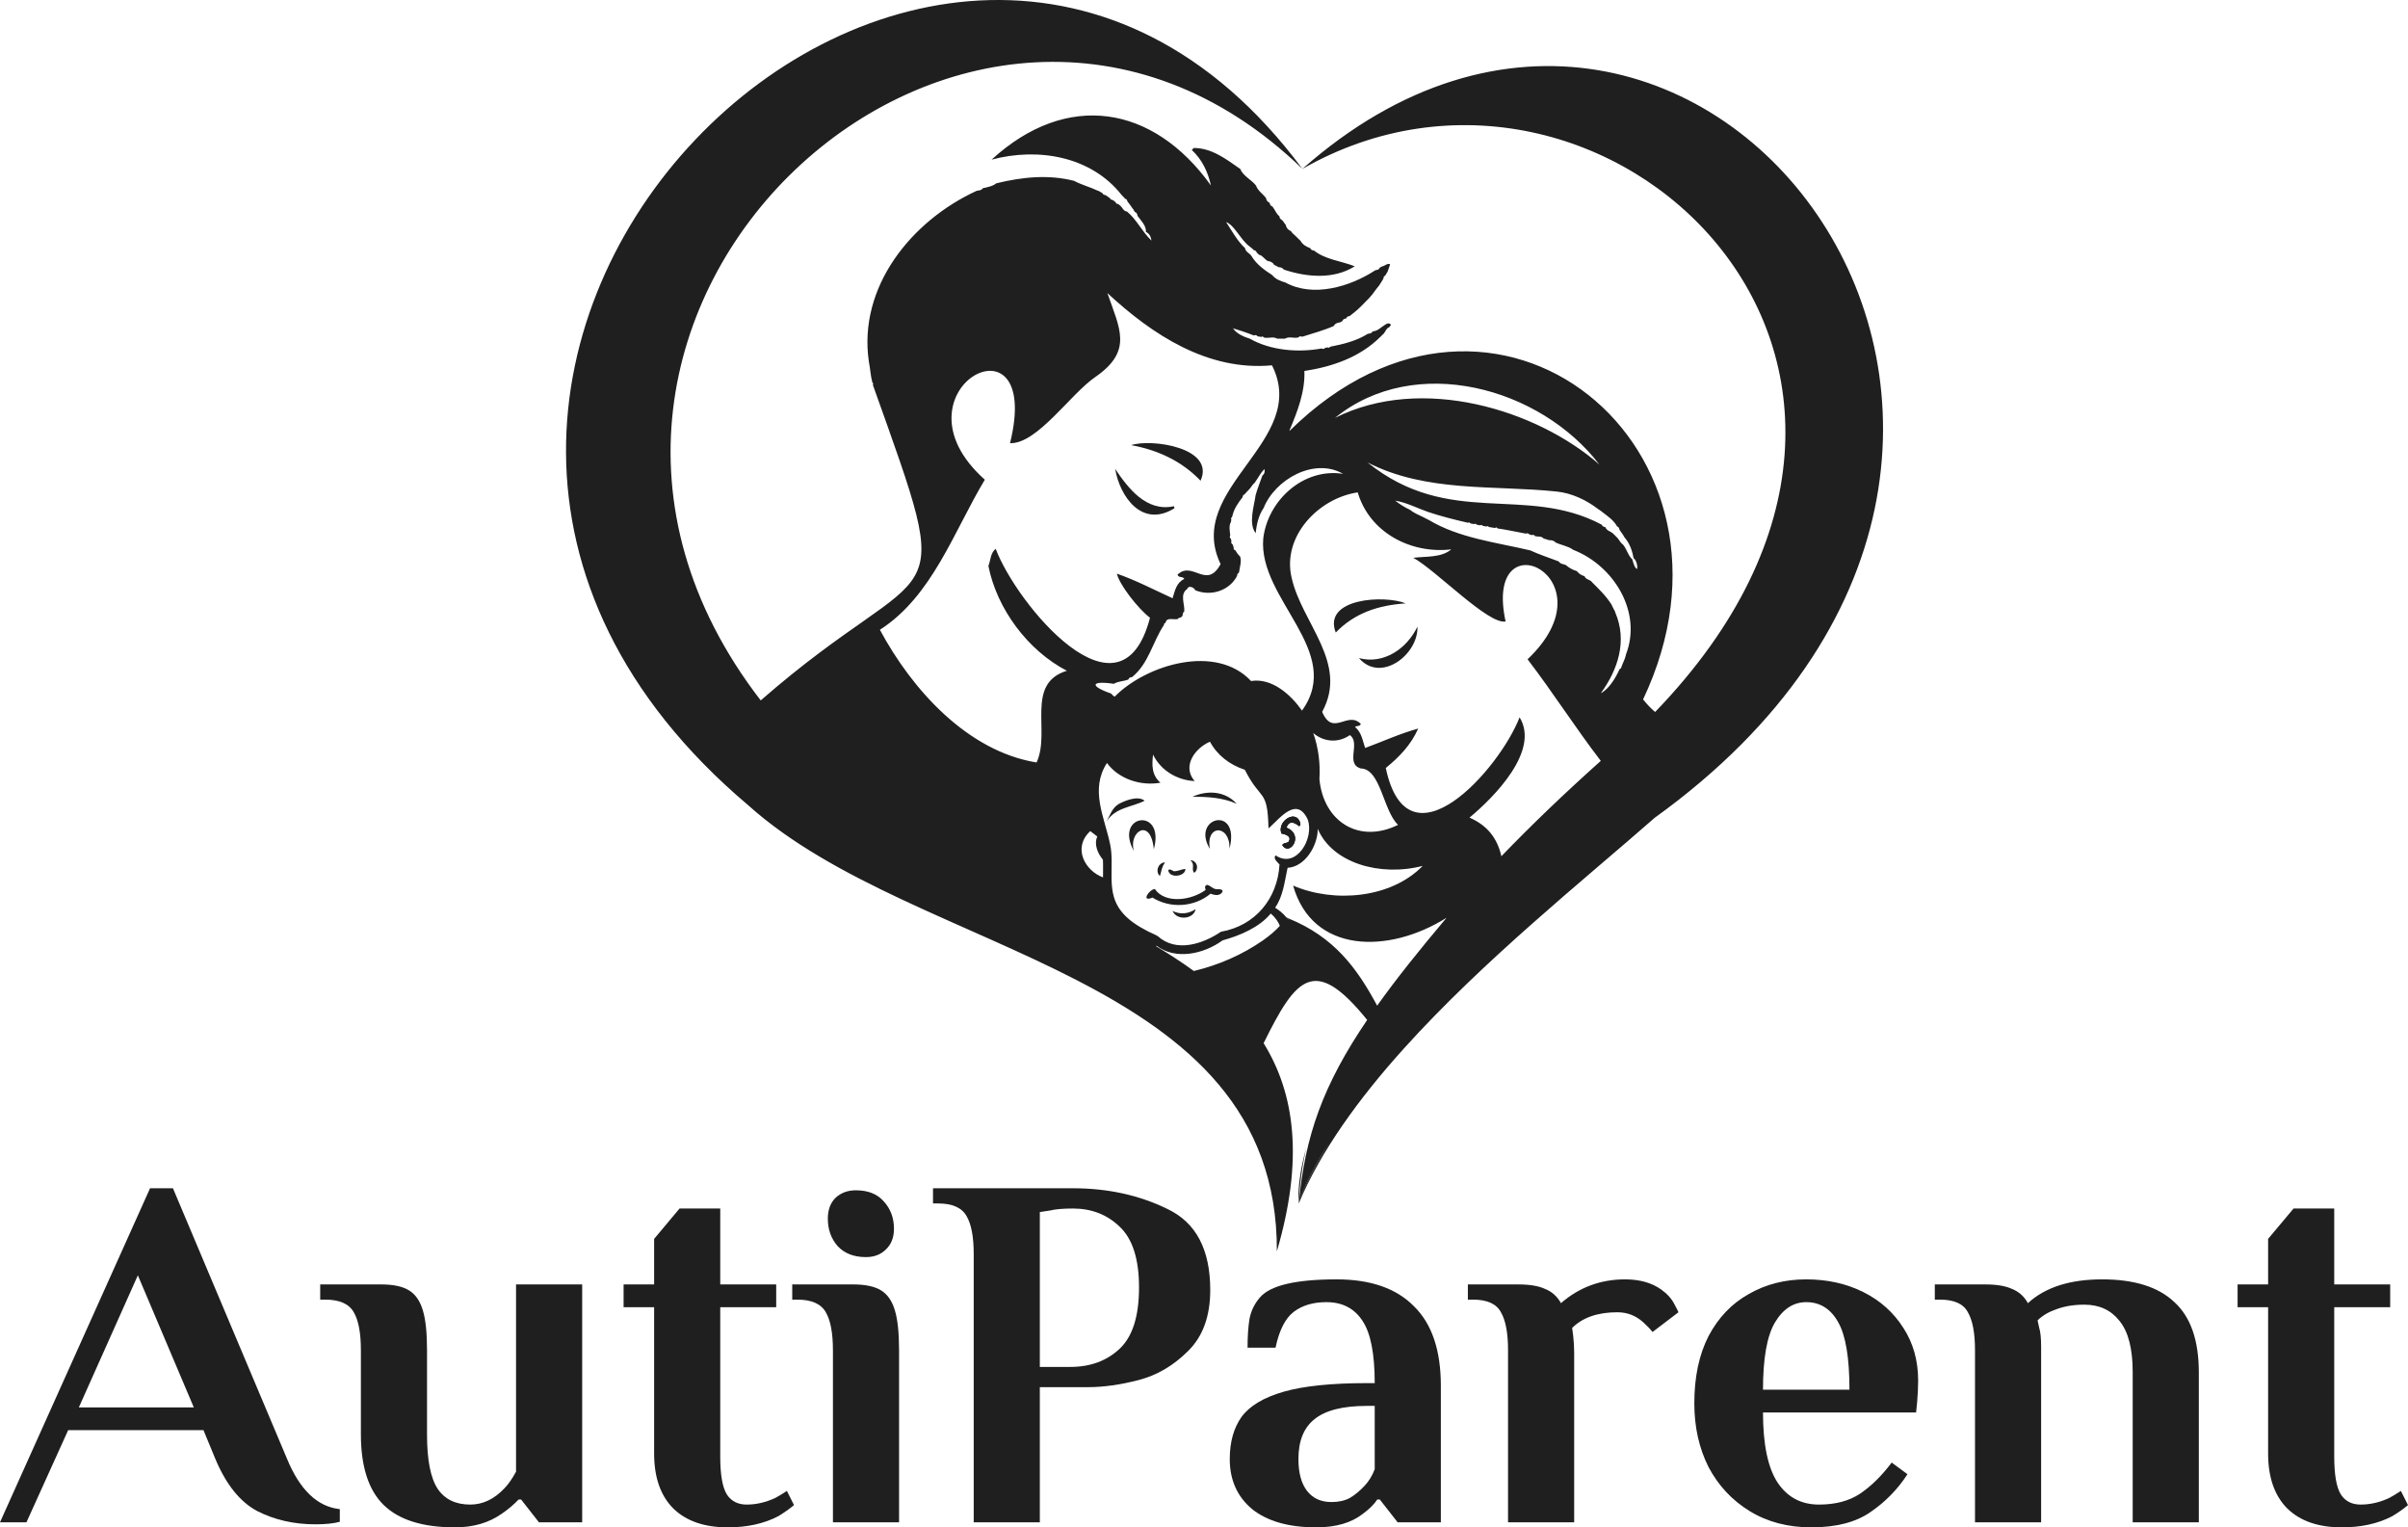 <svg width="164" height="104" viewBox="0 0 164 104" fill="none" xmlns="http://www.w3.org/2000/svg">
<path d="M21.48 103.793C20.025 103.793 18.708 103.495 17.53 102.897C16.352 102.277 15.394 101.082 14.655 99.313L13.858 97.383H4.642L1.802 103.655H0L10.22 80.911H11.779L19.54 99.313C20.417 101.45 21.618 102.599 23.143 102.759V103.621C22.727 103.736 22.173 103.793 21.48 103.793ZM5.37 95.833H13.2L9.389 86.838L5.37 95.833Z" fill="#201F1F"/>
<path d="M30.988 104C28.794 104 27.178 103.495 26.138 102.484C25.099 101.473 24.579 99.865 24.579 97.659V91.939C24.579 90.767 24.418 89.906 24.094 89.354C23.771 88.78 23.124 88.493 22.154 88.493H21.808V87.459H25.965C26.797 87.459 27.432 87.597 27.87 87.872C28.309 88.148 28.621 88.607 28.806 89.251C28.991 89.871 29.083 90.767 29.083 91.939V97.694C29.083 99.417 29.326 100.646 29.811 101.381C30.296 102.093 31.035 102.449 32.028 102.449C32.882 102.449 33.656 102.082 34.349 101.347C34.603 101.094 34.869 100.715 35.146 100.209V87.459H39.65V103.655H36.705L35.492 102.105H35.319C34.996 102.449 34.615 102.771 34.176 103.07C33.298 103.69 32.236 104 30.988 104Z" fill="#201F1F"/>
<path d="M49.573 104C47.979 104 46.744 103.575 45.866 102.725C44.988 101.852 44.55 100.6 44.55 98.969V89.01H42.471V87.459H44.55V84.357L46.282 82.29H49.053V87.459H52.864V89.01H49.053V99.175C49.053 100.416 49.203 101.278 49.504 101.76C49.804 102.22 50.254 102.449 50.855 102.449C51.502 102.449 52.148 102.3 52.795 102.001C53.049 101.863 53.315 101.703 53.592 101.519L54.077 102.484C53.777 102.737 53.419 102.989 53.003 103.242C52.033 103.747 50.89 104 49.573 104Z" fill="#201F1F"/>
<path d="M58.98 85.598C58.148 85.598 57.502 85.345 57.04 84.84C56.601 84.334 56.381 83.714 56.381 82.979C56.381 82.382 56.554 81.91 56.901 81.566C57.27 81.221 57.733 81.049 58.287 81.049C59.118 81.049 59.753 81.302 60.192 81.807C60.654 82.313 60.885 82.933 60.885 83.668C60.885 84.265 60.7 84.736 60.331 85.081C59.984 85.425 59.534 85.598 58.98 85.598ZM56.728 91.939C56.728 90.767 56.566 89.906 56.243 89.354C55.919 88.78 55.273 88.493 54.303 88.493H53.956V87.459H58.114C58.945 87.459 59.58 87.597 60.019 87.872C60.458 88.148 60.77 88.607 60.954 89.251C61.139 89.871 61.232 90.767 61.232 91.939V103.655H56.728V91.939Z" fill="#201F1F"/>
<path d="M66.316 85.391C66.316 84.219 66.154 83.358 65.83 82.806C65.507 82.232 64.86 81.945 63.89 81.945H63.544V80.911H73.071C75.45 80.911 77.598 81.382 79.515 82.324C81.455 83.243 82.425 85.081 82.425 87.838C82.425 89.63 81.917 91.02 80.901 92.008C79.908 92.996 78.788 93.65 77.54 93.972C76.293 94.293 75.15 94.454 74.111 94.454H70.819V103.655H66.316V85.391ZM72.898 93.076C74.261 93.076 75.381 92.662 76.259 91.835C77.136 91.008 77.575 89.618 77.575 87.665C77.575 85.736 77.136 84.357 76.259 83.53C75.404 82.703 74.341 82.29 73.071 82.29C72.401 82.29 71.882 82.335 71.512 82.427L70.819 82.531V93.076H72.898Z" fill="#201F1F"/>
<path d="M89.643 104C87.772 104 86.317 103.587 85.278 102.759C84.262 101.909 83.754 100.772 83.754 99.348C83.754 98.199 84.019 97.246 84.55 96.488C85.105 95.729 86.063 95.155 87.426 94.764C88.788 94.374 90.683 94.179 93.108 94.179H93.627C93.627 92.18 93.35 90.767 92.796 89.94C92.242 89.09 91.422 88.665 90.336 88.665C89.435 88.665 88.696 88.883 88.119 89.32C87.541 89.756 87.126 90.572 86.871 91.766H84.966C84.966 90.985 85.012 90.319 85.105 89.768C85.22 89.216 85.463 88.734 85.832 88.32C86.548 87.516 88.28 87.114 91.029 87.114C93.339 87.114 95.094 87.723 96.295 88.941C97.519 90.135 98.131 91.939 98.131 94.351V103.655H95.186L93.974 102.105H93.8C93.593 102.426 93.269 102.748 92.831 103.07C92.045 103.69 90.983 104 89.643 104ZM90.683 102.277C91.168 102.277 91.583 102.185 91.93 102.001C92.276 101.795 92.611 101.519 92.934 101.174C93.235 100.853 93.466 100.474 93.627 100.037V95.729H93.108C91.468 95.729 90.278 96.028 89.539 96.625C88.8 97.2 88.431 98.107 88.431 99.348C88.431 100.29 88.627 101.013 89.019 101.519C89.412 102.024 89.966 102.277 90.683 102.277Z" fill="#201F1F"/>
<path d="M113.136 87.803C113.551 88.102 113.852 88.435 114.036 88.803C114.221 89.147 114.314 89.331 114.314 89.354L112.547 90.698C112.385 90.491 112.177 90.273 111.923 90.043C111.415 89.584 110.826 89.354 110.156 89.354C108.817 89.354 107.789 89.71 107.073 90.422L107.142 90.939C107.188 91.353 107.211 91.732 107.211 92.076V103.655H102.707V91.939C102.707 90.767 102.546 89.906 102.222 89.354C101.922 88.78 101.287 88.493 100.317 88.493H99.971V87.459H103.4C104.186 87.459 104.798 87.562 105.237 87.769C105.699 87.953 106.057 88.274 106.311 88.734C107.558 87.654 109.013 87.114 110.676 87.114C111.669 87.114 112.489 87.344 113.136 87.803Z" fill="#201F1F"/>
<path d="M123.362 104C121.768 104 120.371 103.632 119.17 102.897C117.969 102.162 117.034 101.163 116.364 99.899C115.717 98.613 115.394 97.165 115.394 95.557C115.394 93.765 115.717 92.237 116.364 90.974C117.034 89.71 117.946 88.757 119.101 88.114C120.256 87.447 121.561 87.114 123.016 87.114C124.448 87.114 125.741 87.401 126.896 87.976C128.051 88.55 128.963 89.366 129.633 90.422C130.303 91.456 130.638 92.651 130.638 94.006C130.638 94.443 130.614 94.937 130.568 95.488L130.499 96.177H120.071C120.071 98.36 120.406 99.957 121.076 100.967C121.745 101.955 122.681 102.449 123.882 102.449C124.99 102.449 125.914 102.208 126.653 101.726C127.416 101.22 128.143 100.508 128.836 99.589L129.91 100.382C129.24 101.415 128.397 102.277 127.381 102.966C126.388 103.655 125.048 104 123.362 104ZM125.96 94.627C125.96 92.467 125.706 90.939 125.198 90.043C124.69 89.124 123.963 88.665 123.016 88.665C122.138 88.665 121.422 89.136 120.868 90.078C120.336 90.997 120.071 92.513 120.071 94.627H125.96Z" fill="#201F1F"/>
<path d="M134.51 91.939C134.51 90.767 134.349 89.906 134.025 89.354C133.725 88.78 133.09 88.493 132.12 88.493H131.773V87.459H135.203C135.989 87.459 136.601 87.562 137.039 87.769C137.501 87.953 137.859 88.274 138.113 88.734C139.291 87.654 140.977 87.114 143.172 87.114C145.366 87.114 147.006 87.631 148.091 88.665C149.2 89.676 149.754 91.272 149.754 93.455V103.655H145.25V93.421C145.25 91.835 144.95 90.675 144.35 89.94C143.772 89.205 142.975 88.837 141.959 88.837C141.243 88.837 140.608 88.941 140.054 89.147C139.522 89.331 139.095 89.584 138.772 89.906L138.876 90.388C138.968 90.664 139.014 91.112 139.014 91.732V103.655H134.51V91.939Z" fill="#201F1F"/>
<path d="M159.496 104C157.902 104 156.667 103.575 155.789 102.725C154.911 101.852 154.473 100.6 154.473 98.969V89.01H152.394V87.459H154.473V84.357L156.205 82.29H158.976V87.459H162.787V89.01H158.976V99.175C158.976 100.416 159.127 101.278 159.427 101.76C159.727 102.22 160.178 102.449 160.778 102.449C161.425 102.449 162.071 102.3 162.718 102.001C162.972 101.863 163.238 101.703 163.515 101.519L164 102.484C163.7 102.737 163.342 102.989 162.926 103.242C161.956 103.747 160.813 104 159.496 104Z" fill="#201F1F"/>
<path d="M95.738 41.087C93.871 41.207 92.253 41.744 90.972 43.071C90.069 40.728 94.303 40.494 95.738 41.087Z" fill="#201F1F"/>
<path d="M92.553 44.81C94.248 45.262 95.824 44.163 96.535 42.669C96.614 44.554 94.042 46.544 92.553 44.81Z" fill="#201F1F"/>
<path d="M81.764 32.734C80.489 31.394 78.841 30.637 77.038 30.31C78.433 29.852 82.788 30.487 81.764 32.734Z" fill="#201F1F"/>
<path d="M79.988 34.607C77.761 35.996 76.254 33.774 75.953 31.933C76.823 33.225 78.068 34.88 79.954 34.469C79.966 34.515 79.977 34.561 79.988 34.607Z" fill="#201F1F"/>
<path d="M87.734 62.529C87.737 62.564 87.74 62.599 87.734 62.636C87.714 62.593 87.682 62.55 87.644 62.504L87.656 62.492L87.734 62.529Z" fill="#201F1F"/>
<path d="M78.204 63.426C78.2 63.422 78.197 63.422 78.193 63.422L78.197 63.418L78.204 63.426Z" fill="#201F1F"/>
<path d="M78.88 63.76V63.763C78.868 63.754 78.859 63.748 78.846 63.739C78.859 63.745 78.871 63.754 78.88 63.76Z" fill="#201F1F"/>
<path d="M87.734 62.529C87.737 62.564 87.74 62.599 87.734 62.636C87.714 62.593 87.682 62.55 87.644 62.504L87.656 62.492L87.734 62.529Z" fill="#201F1F"/>
<path d="M88.567 56.103C88.561 56.166 88.541 56.212 88.488 56.253C88.148 55.993 87.807 55.833 87.606 56.357C88.857 56.833 87.838 58.353 87.337 57.543C87.406 57.381 87.647 57.436 87.763 57.318C88.044 56.887 87.374 56.769 87.276 56.752C86.948 55.911 88.332 55.026 88.567 56.103Z" fill="#201F1F"/>
<path d="M88.567 56.103C88.561 56.166 88.541 56.212 88.488 56.253C88.148 55.993 87.807 55.833 87.606 56.357C88.857 56.833 87.838 58.353 87.337 57.543C87.406 57.381 87.647 57.436 87.763 57.318C88.044 56.887 87.374 56.769 87.276 56.752C86.948 55.911 88.332 55.026 88.567 56.103Z" fill="#201F1F"/>
<path d="M79.333 58.751C79.132 59.004 79.094 59.335 79.008 59.628L78.945 59.602C78.691 59.274 78.895 58.766 79.313 58.722L79.333 58.751Z" fill="#201F1F"/>
<path d="M80.735 59.2C80.689 59.703 79.641 59.813 79.564 59.258C79.649 59.126 79.842 59.275 79.941 59.324C80.224 59.33 80.427 59.203 80.704 59.165L80.735 59.2Z" fill="#201F1F"/>
<path d="M81.423 61.94C81.251 62.618 80.13 62.678 79.862 62.032C80.393 62.281 80.909 62.233 81.417 61.917C81.42 61.925 81.423 61.934 81.423 61.94Z" fill="#201F1F"/>
<path d="M81.425 59.348C81.393 59.383 81.361 59.406 81.323 59.432C81.112 59.16 81.425 58.878 81.068 58.575C81.472 58.581 81.662 59.038 81.425 59.348Z" fill="#201F1F"/>
<path d="M83.273 60.683C83.135 61.03 82.728 60.968 82.449 60.851C81.348 61.771 79.713 61.88 78.493 61.119C77.688 61.455 78.242 60.577 78.649 60.533C79.366 61.575 81.169 61.304 82.118 60.588C82.05 60.456 82.038 60.288 82.22 60.253C82.423 60.3 82.545 60.464 82.736 60.525C82.886 60.583 83.238 60.486 83.273 60.683Z" fill="#201F1F"/>
<path d="M84.226 54.733C83.284 54.307 82.233 54.249 81.212 54.254C82.225 53.788 83.457 53.863 84.226 54.733Z" fill="#201F1F"/>
<path d="M86.978 58.244C86.948 58.232 86.933 58.232 86.913 58.238C86.937 58.228 86.951 58.23 86.978 58.244Z" fill="#201F1F"/>
<path d="M88.567 56.103C88.561 56.166 88.541 56.212 88.488 56.253C88.148 55.993 87.807 55.833 87.606 56.357C88.857 56.833 87.838 58.353 87.337 57.543C87.406 57.381 87.647 57.436 87.763 57.318C88.044 56.887 87.374 56.769 87.276 56.752C86.948 55.911 88.332 55.026 88.567 56.103Z" fill="#201F1F"/>
<path d="M86.769 60.578C86.812 60.428 86.853 60.267 86.888 60.099C86.85 60.267 86.812 60.428 86.769 60.578ZM86.699 60.798C86.67 60.881 86.638 60.959 86.603 61.037C86.675 60.889 86.725 60.741 86.769 60.578C86.746 60.656 86.723 60.728 86.699 60.798ZM86.397 56.382H86.392V56.385C86.4 56.385 86.402 56.386 86.412 56.382H86.397ZM86.279 54.714C86.261 54.657 86.238 54.602 86.209 54.547C86.263 54.662 86.299 54.757 86.31 54.893C86.305 54.827 86.296 54.763 86.279 54.714ZM84.782 52.417H84.779C84.843 52.559 84.907 52.697 84.982 52.833C84.909 52.697 84.843 52.559 84.782 52.417ZM82.447 50.535C82.444 50.53 82.441 50.524 82.438 50.521C82.458 50.566 82.487 50.612 82.511 50.654C82.49 50.616 82.467 50.576 82.447 50.535ZM79.05 52.143C78.838 51.912 78.682 51.652 78.531 51.378C78.769 51.83 79.071 52.252 79.502 52.541C79.34 52.423 79.186 52.29 79.05 52.143ZM79.502 52.541C79.668 52.659 79.845 52.763 80.031 52.85C79.845 52.76 79.668 52.656 79.502 52.541ZM76.054 52.622C76.019 52.596 75.984 52.57 75.952 52.544C76.018 52.603 76.092 52.651 76.164 52.703C76.126 52.677 76.088 52.651 76.054 52.622ZM75.656 52.258C75.678 52.288 75.708 52.318 75.734 52.342C75.709 52.316 75.682 52.287 75.656 52.258Z" fill="#201F1F"/>
<path d="M78.582 57.825C78.374 55.609 76.838 56.633 77.225 57.949C75.832 55.429 79.38 54.933 78.582 57.825Z" fill="#201F1F"/>
<path d="M83.737 57.797C83.785 56.112 82.089 56.126 82.403 57.803C81.068 55.645 84.503 54.777 83.737 57.797Z" fill="#201F1F"/>
<path d="M90.536 77.816C89.66 79.192 88.949 80.566 88.456 81.942C88.807 80.716 89.541 79.316 90.536 77.816Z" fill="#201F1F"/>
<path d="M102.253 58.302C101.966 57.035 101.267 56.192 100.083 55.673C101.763 54.276 104.89 51.122 103.494 48.842C102.134 52.368 95.889 59.413 94.38 52.293C95.3 51.549 96.106 50.706 96.588 49.609C95.349 49.947 94.18 50.49 92.974 50.931C92.791 50.383 92.733 49.878 92.286 49.5C92.393 49.399 92.594 49.485 92.683 49.301C91.787 48.357 90.784 50.204 90.047 48.47C91.865 45.151 88.666 42.444 87.97 39.35C87.297 36.539 89.783 33.925 92.469 33.527C93.275 36.262 96.086 37.731 98.842 37.408C98.16 37.988 97.096 37.873 96.254 37.982C97.797 38.822 101.371 42.551 102.54 42.317C100.974 35.079 109.943 39.298 104.037 44.891C105.754 47.133 107.294 49.557 109.023 51.809C106.552 54.019 104.292 56.184 102.253 58.302ZM95.987 65.577C95.175 66.599 94.447 67.56 93.792 68.477C92.411 65.906 90.855 63.794 87.735 62.529C87.738 62.564 87.741 62.599 87.735 62.636C87.715 62.593 87.683 62.55 87.645 62.504C87.386 62.184 87.082 61.953 86.844 61.808V61.805C87.396 61.018 87.488 60.02 87.694 59.09C88.881 59.024 89.748 57.589 89.748 56.438C90.722 58.74 93.948 59.722 96.895 58.96C94.734 61.179 90.856 61.499 88.069 60.302C89.386 64.945 94.575 64.97 98.52 62.492C97.597 63.586 96.756 64.61 95.987 65.577ZM86 64.042C84.616 65.005 82.986 65.719 81.307 66.117C80.494 65.523 79.627 64.964 78.751 64.44L78.76 64.391C80.062 65.392 81.985 64.964 83.262 64.033C84.477 63.7 85.789 63.129 86.543 62.206C86.882 62.483 87.065 62.792 87.166 63.043C86.865 63.375 86.473 63.713 86 64.042ZM78.194 63.424C77.494 63.062 76.8 62.633 76.323 61.996V61.993C76.273 61.929 76.227 61.864 76.184 61.797C76.184 61.794 76.181 61.791 76.181 61.788C75.37 60.505 75.906 58.919 75.61 57.505C75.22 55.63 74.216 53.773 75.389 51.953C76.203 53.055 77.698 53.534 79.038 53.295C78.763 53.074 78.585 52.752 78.525 52.412C78.46 52.071 78.491 51.724 78.531 51.379C79.041 52.45 80.183 53.139 81.362 53.182C80.486 52.177 81.381 50.944 82.406 50.504C82.904 51.425 83.745 52.075 84.782 52.417C85.877 54.591 86.327 53.654 86.392 56.383H86.412C86.415 56.38 86.421 56.38 86.427 56.38C87.211 55.666 88.324 54.21 89.064 55.8C89.527 57.064 88.294 59.198 86.879 58.247C86.678 58.447 87.014 58.714 87.143 58.862C87.013 61.18 85.499 63.033 83.157 63.444C81.914 64.281 80.102 64.884 78.847 63.739H78.844C78.641 63.62 78.409 63.529 78.194 63.424ZM75.125 59.329C75.125 59.468 75.123 59.606 75.123 59.745C73.867 59.274 73.04 57.71 74.255 56.591C74.409 56.703 74.569 56.833 74.734 56.96C74.491 57.497 74.764 58.111 75.117 58.541C75.128 58.795 75.128 59.055 75.125 59.329ZM70.597 51.918C65.878 51.151 62.104 46.943 59.926 42.883C63.494 40.597 64.961 36.179 67.073 32.664C60.288 26.612 71.099 20.811 68.79 30.176C70.632 30.245 72.909 26.819 74.609 25.663C77.182 23.879 76.251 22.375 75.421 19.957C78.479 22.794 82.261 25.282 86.63 24.875C89.234 30.055 80.625 33.203 83.131 38.412C82.174 40.184 81.22 38.144 80.196 39.131C80.277 39.376 80.553 39.218 80.66 39.419C80.121 39.673 80.025 40.204 79.859 40.736C78.598 40.158 77.379 39.52 76.068 39.062C76.213 39.772 77.501 41.445 78.322 42.063C76.326 49.754 69.205 41.09 67.813 37.37C67.453 37.648 67.471 38.147 67.317 38.539C67.897 41.46 70 44.294 72.66 45.673C69.8 46.551 71.575 49.835 70.597 51.918ZM92.678 52.325C94.038 52.357 94.195 55.194 95.216 56.166C92.53 57.494 90.122 55.909 89.861 53.049C89.928 51.987 89.794 50.917 89.441 49.915C90.105 50.487 91.091 50.643 91.935 50.054C92.686 50.585 91.604 52.016 92.678 52.325ZM91.474 32.265C88.776 31.841 86.34 34.066 86.035 36.675C85.686 40.807 91.575 44.352 88.675 48.386C87.913 47.303 86.626 46.142 85.205 46.372C82.831 43.831 78.098 45.234 75.912 47.439C75.822 47.382 75.74 47.312 75.671 47.223C74.194 46.715 74.278 46.328 75.862 46.562C76.141 46.383 76.541 46.395 76.849 46.268C76.886 46.141 76.985 46.115 77.098 46.106C78.246 45.175 78.493 43.712 79.276 42.551C79.256 42.476 79.305 42.447 79.36 42.424C79.363 42.406 79.369 42.389 79.39 42.375C79.474 42.005 79.941 42.227 80.222 42.147C80.257 42.077 80.315 42.054 80.387 42.063C80.437 42.023 80.489 41.991 80.532 41.942C80.553 41.829 80.553 41.708 80.657 41.63C80.695 41.108 80.332 40.467 80.863 40.1C80.936 39.838 81.327 39.991 81.403 40.187H81.397C82.444 40.626 83.72 40.242 84.257 39.209C84.242 39.108 84.295 39.047 84.376 38.998C84.37 38.981 84.376 38.967 84.39 38.952C84.432 38.596 84.575 38.252 84.46 37.893C84.322 37.773 84.226 37.623 84.132 37.469L84.129 37.471C84.042 37.44 83.999 37.379 84.022 37.281C83.999 37.212 83.978 37.145 83.955 37.079C83.88 37.024 83.825 36.964 83.868 36.862C83.859 36.808 83.848 36.753 83.836 36.698C83.744 36.629 83.741 36.542 83.787 36.447C83.756 36.157 83.681 35.79 83.834 35.544C83.842 35.489 83.851 35.434 83.859 35.382C83.831 35.31 83.845 35.252 83.909 35.209C83.923 35.154 83.941 35.099 83.955 35.047C84.061 34.626 84.348 34.199 84.631 33.853H84.628C84.643 33.775 84.649 33.691 84.75 33.674C84.844 33.561 84.949 33.457 85.049 33.35V33.348C85.127 33.282 85.176 33.2 85.237 33.12H85.234C85.301 33.021 85.376 32.929 85.472 32.854L85.469 32.845C85.71 32.525 85.815 32.236 86.122 31.939C86.157 32.167 86.102 32.285 85.977 32.381C85.829 32.825 85.638 33.261 85.516 33.717C85.418 34.439 85.005 35.658 85.522 36.303C85.574 35.723 85.725 35.076 86.052 34.603L86.055 34.606C86.833 32.638 89.513 31.131 91.474 32.265ZM87.834 29.336C87.834 29.356 87.828 29.377 87.81 29.391C87.819 29.374 87.825 29.356 87.834 29.336ZM108.933 31.636C104.672 27.899 96.834 25.483 90.926 28.453C96.376 24.029 104.898 26.367 108.933 31.636ZM109.119 34.86C109.492 35.151 109.904 35.417 110.131 35.841C110.221 35.879 110.279 35.939 110.285 36.037C110.299 36.049 110.308 36.063 110.305 36.083C110.421 36.251 110.55 36.418 110.639 36.591C110.975 36.966 111.17 37.489 111.251 37.994C111.454 38.167 111.526 38.47 111.509 38.747C111.326 38.672 111.265 38.412 111.164 38.075C110.905 37.883 110.785 37.356 110.52 37.062C110.335 36.945 110.263 36.708 110.091 36.562V36.56C110.061 36.534 110.038 36.505 110.009 36.479L110.03 36.464L110.006 36.476C109.98 36.45 109.954 36.421 109.928 36.395H109.925L109.841 36.311L109.861 36.291L109.841 36.309C109.667 36.167 109.426 36.141 109.339 35.899L109.342 35.896C109.223 35.884 109.136 35.832 109.081 35.723C103.885 32.966 98.73 35.983 93.136 31.489C97.145 33.551 101.761 33.022 106.009 33.469C107.05 33.57 108.068 34.061 108.875 34.687V34.684C108.961 34.741 109.046 34.791 109.119 34.86ZM110.012 41.708C109.998 41.697 109.995 41.682 110.006 41.665C109.918 41.497 109.825 41.331 109.754 41.165C109.395 40.593 108.897 40.109 108.423 39.639H108.428C108.284 39.449 108.003 39.476 107.915 39.232C107.7 39.177 107.529 39.059 107.393 38.889C107.121 38.807 106.86 38.669 106.648 38.476C106.627 38.479 106.61 38.473 106.595 38.456C106.439 38.404 106.256 38.395 106.16 38.228C105.435 37.956 104.817 37.752 104.22 37.477C101.886 36.927 99.358 36.641 97.287 35.391V35.394C97.232 35.368 97.174 35.336 97.119 35.31V35.313C97.063 35.278 97.008 35.249 96.953 35.221V35.223C96.651 35.084 96.251 34.9 96.022 34.71C95.668 34.542 95.375 34.363 95.024 34.092C95.76 34.201 96.556 34.615 97.246 34.854C98.123 35.152 99.087 35.39 99.976 35.596C100.043 35.558 100.101 35.57 100.141 35.639C100.228 35.654 100.309 35.671 100.393 35.688C100.463 35.642 100.518 35.656 100.562 35.723C100.646 35.74 100.727 35.754 100.811 35.772C100.881 35.728 100.936 35.74 100.979 35.806C101.064 35.821 101.148 35.838 101.229 35.852C101.299 35.809 101.354 35.821 101.403 35.884C101.542 35.907 101.682 35.928 101.824 35.954C101.887 35.893 101.943 35.899 101.983 35.98C102.633 36.072 103.271 36.216 103.912 36.334C104.008 36.3 104.095 36.306 104.164 36.392C104.22 36.407 104.275 36.424 104.33 36.438C104.428 36.386 104.492 36.433 104.547 36.508C104.75 36.56 104.983 36.484 105.136 36.675C105.246 36.692 105.348 36.733 105.452 36.77C105.473 36.765 105.493 36.767 105.508 36.782C105.676 36.776 105.832 36.808 105.954 36.941C106.328 37.12 106.814 37.189 107.141 37.437C109.919 38.513 111.863 41.689 110.732 44.579C110.743 44.597 110.74 44.611 110.726 44.626C110.679 44.859 110.555 45.076 110.471 45.298L110.476 45.33L110.444 45.347C110.43 45.443 110.412 45.523 110.308 45.558C110.041 46.144 109.603 46.897 109.026 47.203C110.204 45.584 110.836 43.632 110.012 41.708ZM88.701 11.502C109.125 -0.189 135.704 24.673 112.724 48.481C112.431 48.233 112.156 47.941 111.904 47.624C120.013 30.525 101.863 15.524 87.834 29.333C87.834 29.315 87.83 29.302 87.831 29.284C88.344 28.071 88.896 26.67 88.837 25.261C90.744 24.969 92.618 24.329 94.012 22.935L94.029 22.959L94.015 22.935C94.071 22.884 94.127 22.828 94.18 22.771L94.183 22.774C94.357 22.63 94.389 22.358 94.615 22.28C94.653 22.231 94.694 22.179 94.731 22.13C94.641 21.934 94.418 22.042 94.296 22.139V22.136C94.031 22.303 93.824 22.544 93.49 22.563C93.426 22.678 93.322 22.719 93.197 22.719C93.185 22.73 93.171 22.736 93.15 22.733C92.405 23.206 91.477 23.44 90.598 23.608C90.551 23.677 90.493 23.691 90.421 23.654C90.366 23.663 90.311 23.674 90.256 23.683C90.186 23.772 90.102 23.778 90.006 23.729C88.39 24.023 86.534 23.862 85.121 23.062C84.712 22.935 84.219 22.722 83.987 22.37C83.955 22.358 83.923 22.347 83.891 22.335C84.376 22.471 84.921 22.655 85.397 22.843C85.496 22.8 85.582 22.808 85.649 22.901C85.733 22.915 85.817 22.93 85.902 22.941C85.971 22.895 86.026 22.907 86.07 22.979C86.383 23.068 86.699 22.884 86.99 23.062H87.509C87.805 22.881 88.115 23.059 88.428 22.976C88.498 22.884 88.585 22.884 88.683 22.93C89.392 22.703 90.162 22.499 90.839 22.197C90.928 22.018 91.094 21.977 91.271 21.948C91.28 21.934 91.294 21.928 91.314 21.931C91.352 21.908 91.387 21.885 91.425 21.859C91.465 21.738 91.558 21.697 91.674 21.692V21.689H91.677C91.72 21.573 91.81 21.533 91.923 21.521C92.147 21.324 92.394 21.163 92.6 20.95H92.602C92.83 20.725 93.045 20.5 93.267 20.277H93.264C93.516 20.018 93.69 19.708 93.931 19.438H93.928C94.026 19.279 94.134 19.128 94.224 18.961C94.212 18.863 94.267 18.803 94.348 18.759C94.398 18.67 94.447 18.583 94.508 18.497C94.499 18.48 94.505 18.465 94.52 18.454C94.572 18.303 94.624 18.153 94.676 18C94.517 17.888 94.305 18.116 94.131 18.142V18.139C94.076 18.171 94.023 18.2 93.969 18.226C93.925 18.355 93.821 18.381 93.702 18.39L93.684 18.407L93.664 18.404C91.95 19.527 89.426 20.276 87.543 19.236C87.204 19.135 86.873 19.016 86.644 18.728C86.15 18.42 85.56 17.985 85.246 17.455C85.126 17.233 84.825 17.169 84.796 16.892L84.794 16.895C84.266 16.404 83.897 15.718 83.506 15.12C84.08 15.335 84.497 16.33 85.086 16.768H85.089C85.203 16.849 85.307 16.944 85.409 17.04C85.504 17.051 85.565 17.106 85.591 17.198C85.649 17.247 85.707 17.299 85.76 17.354L85.762 17.351C86.003 17.396 86.116 17.663 86.345 17.772V17.77C86.516 17.804 86.676 17.85 86.766 18.021H86.76C86.815 18.049 86.87 18.081 86.926 18.11V18.107C86.981 18.136 87.036 18.168 87.091 18.197V18.194C87.23 18.197 87.352 18.243 87.442 18.358C88.994 18.878 90.833 19.039 92.269 18.133C91.346 17.77 90.259 17.677 89.493 17.06C89.383 17.051 89.279 17.018 89.237 16.898C88.966 16.799 88.716 16.658 88.57 16.393C88.544 16.367 88.512 16.341 88.486 16.312L88.498 16.295L88.483 16.312C88.367 16.206 88.257 16.096 88.15 15.986L88.153 15.957L88.147 15.986C88.042 15.909 87.98 15.817 87.903 15.721L87.9 15.724C87.712 15.649 87.604 15.504 87.564 15.308H87.567C87.497 15.233 87.448 15.15 87.387 15.066L87.39 15.063C87.293 14.947 87.13 14.906 87.14 14.728H87.143C86.933 14.577 86.873 14.354 86.72 14.148L86.723 14.145C86.699 14.113 86.676 14.084 86.65 14.056C86.525 14.018 86.487 13.925 86.473 13.81C86.319 13.752 86.247 13.631 86.221 13.481L86.224 13.478C86.013 13.213 85.664 12.979 85.548 12.65L85.551 12.647C85.265 12.258 84.629 11.96 84.48 11.513C83.523 10.846 82.537 10.076 81.304 10.076L81.168 10.211C81.867 10.861 82.267 11.7 82.473 12.63C78.54 7.135 72.651 6.18 67.534 10.87C70.677 10.031 74.288 10.621 76.385 13.271H76.382C76.437 13.328 76.492 13.386 76.547 13.441V13.444C76.573 13.47 76.599 13.498 76.625 13.527C76.718 13.553 76.767 13.614 76.779 13.706C76.905 13.87 77.026 14.024 77.136 14.194L77.13 14.191C77.159 14.237 77.226 14.275 77.226 14.33C77.249 14.367 77.275 14.405 77.301 14.442L77.304 14.439C77.42 14.483 77.458 14.581 77.472 14.69H77.466C77.702 15.013 78.069 15.359 78.046 15.787H78.038C78.293 15.905 78.383 16.133 78.427 16.384C77.784 15.785 77.431 14.962 76.756 14.405C76.495 14.379 76.451 14.11 76.26 13.975V13.978C76.231 13.949 76.202 13.925 76.173 13.897V13.9C76.091 13.888 76.013 13.877 75.987 13.781C75.932 13.738 75.888 13.68 75.825 13.643C75.804 13.643 75.787 13.634 75.778 13.617C75.68 13.614 75.616 13.559 75.581 13.476C75.488 13.438 75.415 13.357 75.332 13.305C75.308 13.305 75.291 13.296 75.273 13.279C75.181 13.279 75.12 13.233 75.085 13.152C74.991 13.098 74.901 13.04 74.806 12.991L74.783 12.993C74.252 12.737 73.669 12.592 73.147 12.312C71.379 11.868 69.613 12.054 67.853 12.483C67.584 12.696 67.256 12.74 66.937 12.817C66.847 12.953 66.711 12.97 66.566 12.979L66.548 12.993L66.522 12.991C62.068 15.033 58.428 19.542 59.175 24.626C59.27 25.071 59.285 25.58 59.415 26.046C59.47 26.093 59.491 26.142 59.447 26.208C65.323 42.669 63.717 37.292 51.81 47.693C31.536 21.418 66.071 -10.345 88.701 11.498C63.895 -21.894 15.847 25.142 50.947 54.821C62.546 65.247 87.032 66.049 86.963 85.204C88.796 78.942 88.19 74.48 86.061 71.031C88.264 66.567 89.516 64.998 93.113 69.45C90.102 73.883 88.878 77.352 88.457 81.943C88.808 80.716 89.542 79.317 90.537 77.816C89.661 79.193 88.95 80.566 88.457 81.943C89.937 78.379 92.583 74.758 95.584 71.427C101.023 65.384 107.929 59.869 112.704 55.678C148.087 30.196 115.669 -12.316 88.701 11.502Z" fill="#201F1F"/>
<path d="M77.958 54.522C77.097 54.966 75.958 54.972 75.371 55.934C75.591 55.515 75.741 55.022 76.177 54.756V54.753C76.649 54.497 77.504 54.161 77.958 54.522Z" fill="#201F1F"/>
<path d="M90.536 77.816C89.66 79.192 88.949 80.566 88.456 81.942C88.807 80.716 89.541 79.316 90.536 77.816Z" fill="#201F1F"/>
<path d="M88.972 78.141C88.686 79.381 88.509 80.645 88.456 81.944C88.456 81.944 88.259 80.665 88.972 78.141Z" fill="#201F1F"/>
</svg>
